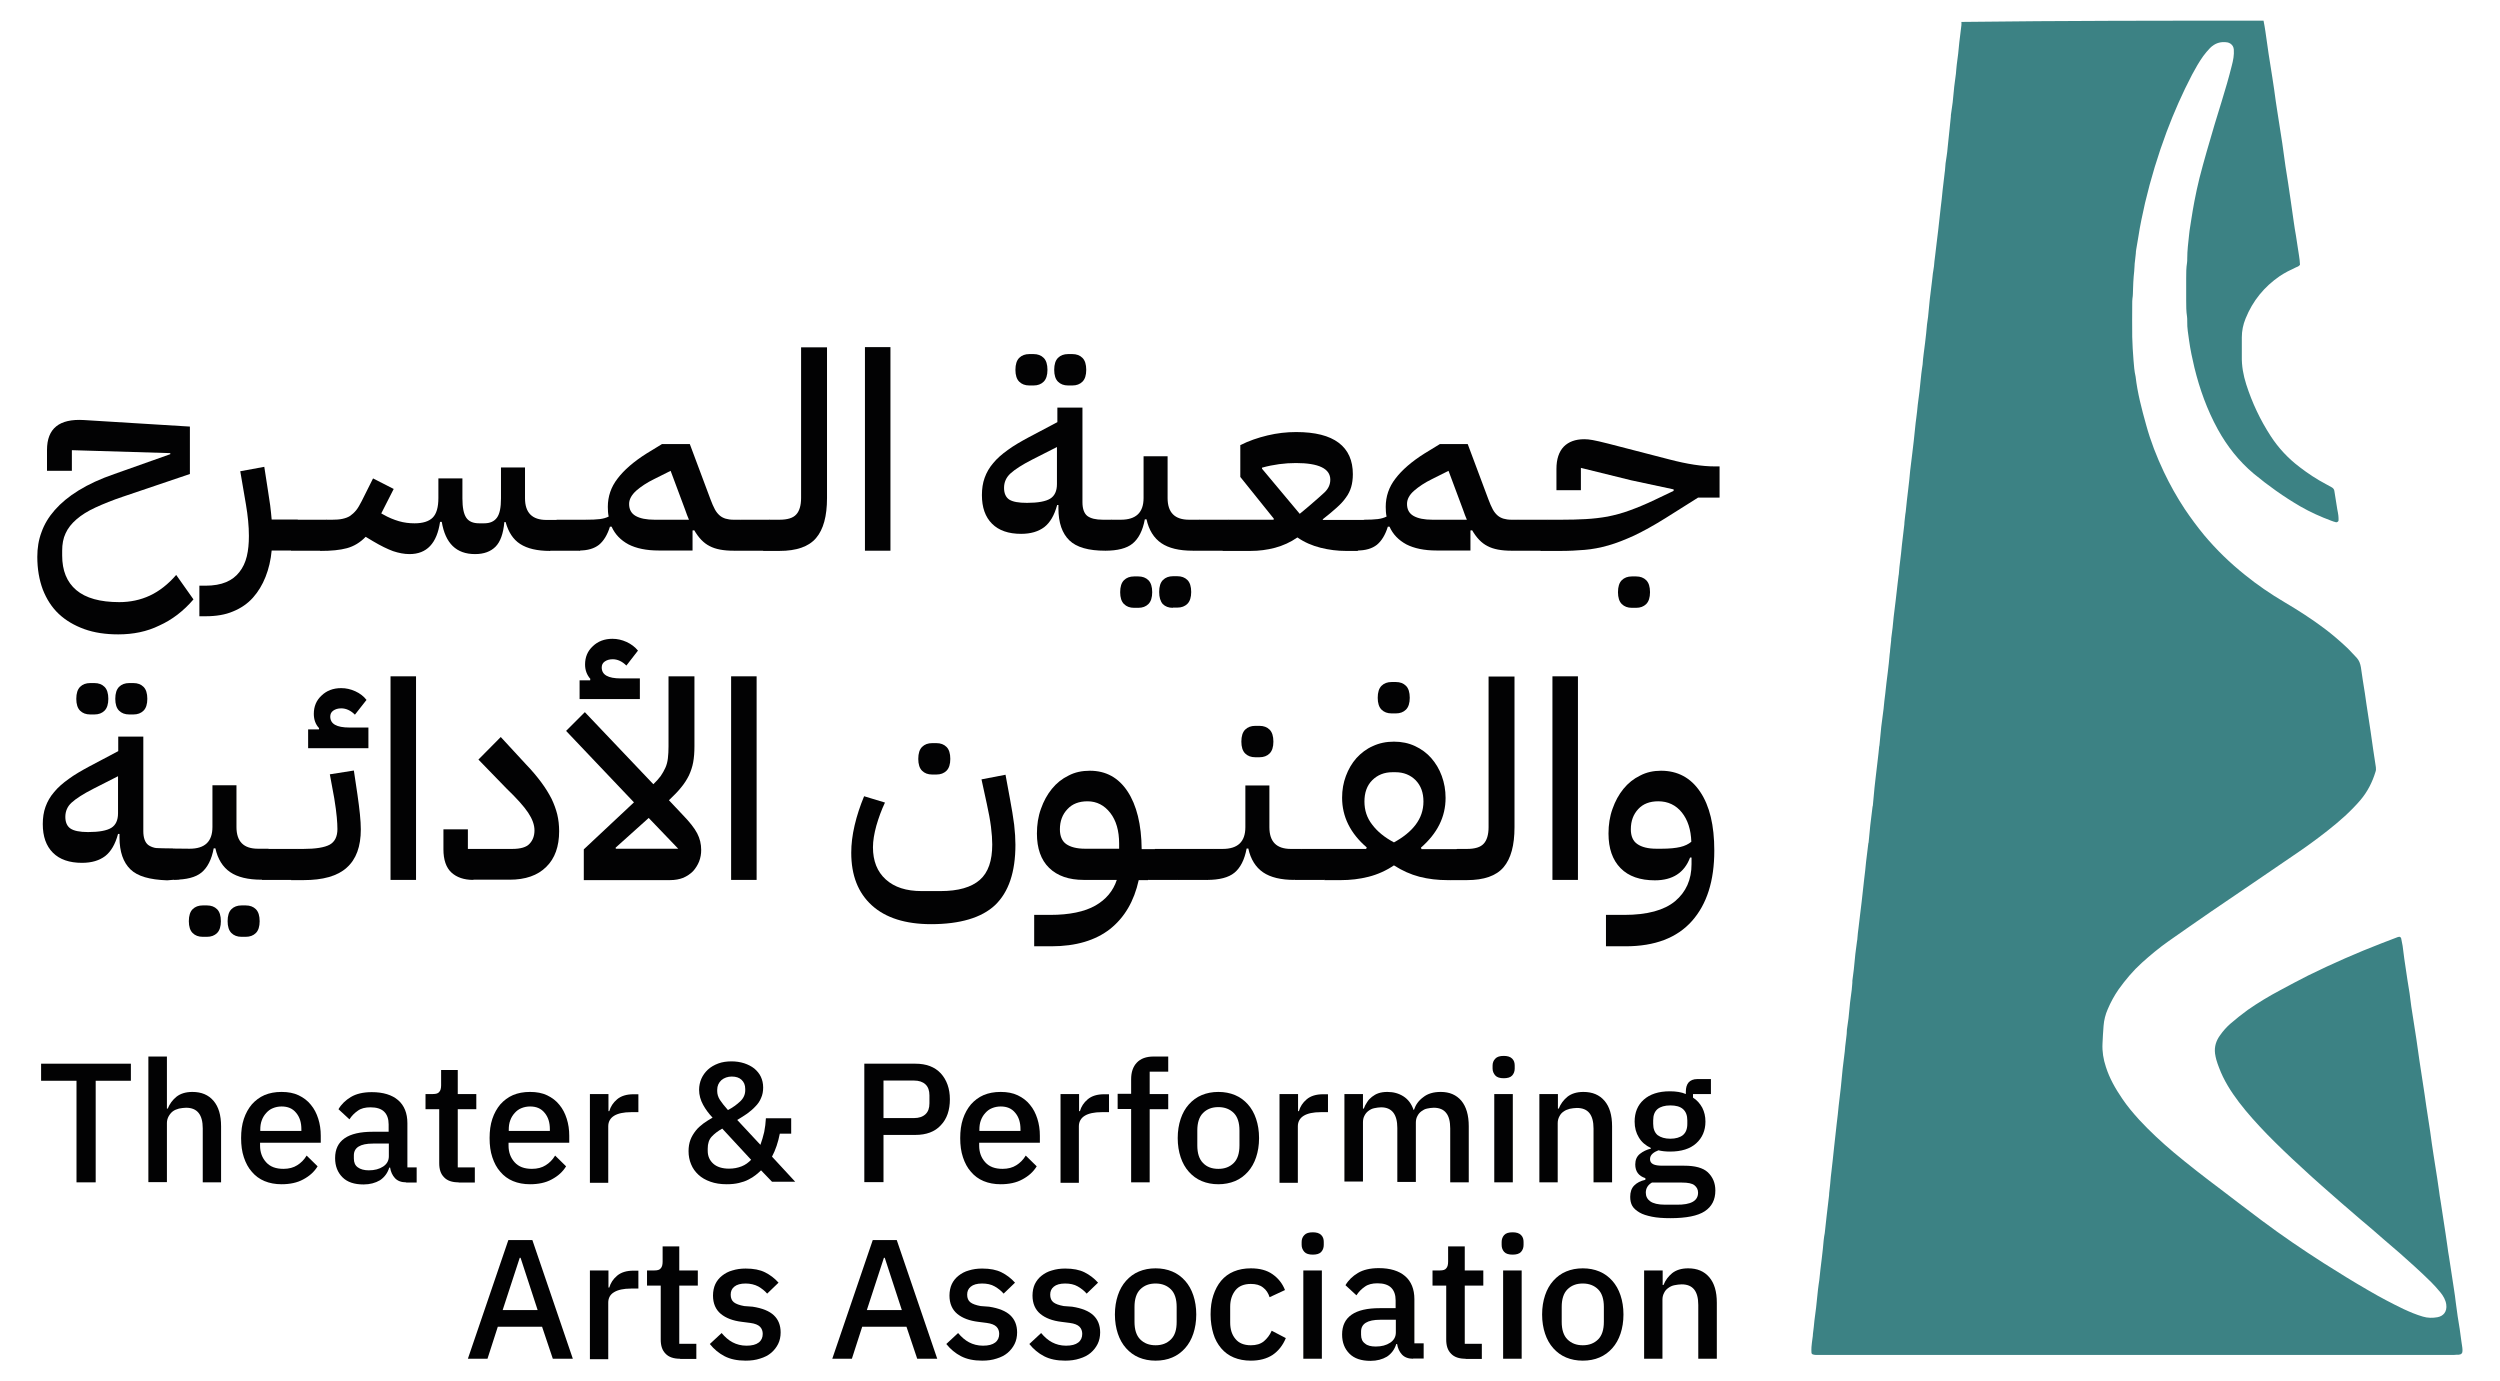 <svg xmlns="http://www.w3.org/2000/svg" xmlns:xlink="http://www.w3.org/1999/xlink" id="Layer_1" x="0px" y="0px" viewBox="0 0 118.62 65.54" style="enable-background:new 0 0 118.62 65.54;" xml:space="preserve"> <style type="text/css"> .st0{fill:#3C8284;} .st1{fill:#020203;} </style> <g> <path class="st0" d="M107.4,0.98c0.03,0.17,0.07,0.35,0.09,0.52c0.05,0.35,0.1,0.7,0.15,1.05c0.06,0.38,0.12,0.76,0.18,1.14 c0.06,0.37,0.11,0.74,0.16,1.11c0.02,0.15,0.05,0.31,0.07,0.46c0.08,0.51,0.16,1.02,0.24,1.54c0.05,0.36,0.1,0.72,0.15,1.08 c0.08,0.52,0.17,1.05,0.24,1.57c0.05,0.35,0.1,0.7,0.15,1.05c0.03,0.23,0.07,0.46,0.11,0.69c0.02,0.15,0.05,0.3,0.07,0.46 c0.04,0.31,0.11,0.61,0.12,0.91c-0.05,0.08-0.13,0.1-0.2,0.13c-0.26,0.12-0.52,0.25-0.76,0.41c-0.74,0.51-1.28,1.17-1.62,2.01 c-0.12,0.29-0.18,0.59-0.18,0.9c0,0.3,0,0.6,0,0.89c-0.01,0.46,0.07,0.9,0.21,1.34c0.28,0.87,0.66,1.68,1.16,2.45 c0.37,0.57,0.83,1.06,1.37,1.47c0.39,0.3,0.81,0.58,1.25,0.81c0.1,0.05,0.19,0.11,0.29,0.16c0.06,0.04,0.1,0.09,0.11,0.16 c0.05,0.29,0.09,0.59,0.14,0.88c0.02,0.1,0.04,0.2,0.05,0.29c0.01,0.08,0.01,0.15,0.01,0.23c0,0.05-0.07,0.1-0.12,0.09 c-0.07-0.02-0.15-0.04-0.22-0.07c-0.51-0.19-1-0.41-1.47-0.68c-0.79-0.46-1.52-0.98-2.22-1.56c-0.7-0.59-1.26-1.3-1.7-2.1 c-0.51-0.93-0.86-1.91-1.11-2.93c-0.1-0.42-0.19-0.84-0.25-1.27c-0.04-0.31-0.1-0.61-0.09-0.92c0-0.08,0-0.16-0.01-0.23 c-0.04-0.25-0.04-0.51-0.04-0.76c0-0.35,0-0.71,0-1.06c0-0.24,0-0.49,0.04-0.73c0.01-0.06,0.01-0.13,0.01-0.2 c0-0.39,0.05-0.77,0.09-1.15c0.02-0.23,0.07-0.46,0.1-0.69c0.04-0.3,0.1-0.59,0.15-0.88c0.07-0.37,0.15-0.73,0.24-1.1 c0.22-0.86,0.47-1.7,0.72-2.55c0.11-0.37,0.23-0.74,0.34-1.11c0.17-0.55,0.33-1.1,0.47-1.66c0.07-0.26,0.12-0.52,0.1-0.78 c-0.01-0.12-0.06-0.21-0.16-0.28c-0.04-0.03-0.1-0.05-0.15-0.06c-0.32-0.05-0.59,0.04-0.82,0.27c-0.12,0.12-0.22,0.25-0.32,0.38 c-0.2,0.28-0.37,0.58-0.53,0.88c-0.46,0.88-0.86,1.79-1.21,2.72c-0.41,1.1-0.75,2.22-1.02,3.36c-0.12,0.54-0.24,1.08-0.32,1.62 c-0.03,0.2-0.07,0.39-0.1,0.59c-0.01,0.07-0.02,0.13-0.02,0.2c-0.01,0.12-0.03,0.24-0.04,0.36c-0.01,0.08-0.02,0.15-0.02,0.23 c-0.01,0.17-0.02,0.33-0.04,0.49c-0.02,0.19-0.02,0.37-0.03,0.56c-0.01,0.17,0,0.33-0.03,0.5c-0.01,0.08-0.01,0.15-0.01,0.23 c0,0.53-0.01,1.06,0,1.59c0.01,0.36,0.03,0.73,0.06,1.09c0.02,0.26,0.04,0.53,0.1,0.79c0.09,0.78,0.29,1.54,0.5,2.29 c0.21,0.77,0.5,1.51,0.84,2.23c0.29,0.61,0.62,1.2,0.99,1.76c0.29,0.43,0.6,0.85,0.93,1.25c0.58,0.69,1.22,1.31,1.92,1.87 c0.59,0.48,1.22,0.91,1.88,1.3c0.66,0.39,1.3,0.8,1.91,1.26c0.37,0.28,0.72,0.58,1.06,0.9c0.16,0.15,0.3,0.32,0.46,0.48 c0.12,0.13,0.17,0.28,0.2,0.45c0.06,0.41,0.12,0.83,0.19,1.24c0.02,0.16,0.05,0.33,0.07,0.49c0.07,0.44,0.13,0.87,0.2,1.31 c0.08,0.57,0.16,1.13,0.25,1.7c0.01,0.08,0.01,0.15-0.02,0.23c-0.15,0.49-0.38,0.94-0.71,1.33c-0.47,0.55-1.01,1.02-1.57,1.46 c-0.52,0.41-1.06,0.8-1.61,1.17c-1.29,0.89-2.59,1.76-3.89,2.65c-0.68,0.47-1.36,0.94-2.04,1.42c-0.44,0.31-0.86,0.66-1.26,1.02 c-0.42,0.38-0.78,0.81-1.11,1.27c-0.2,0.29-0.37,0.6-0.51,0.93c-0.11,0.25-0.18,0.52-0.2,0.8c-0.02,0.28-0.04,0.55-0.05,0.83 c-0.02,0.38,0.04,0.75,0.16,1.11c0.17,0.54,0.45,1.03,0.77,1.5c0.24,0.36,0.52,0.69,0.81,1.01c0.51,0.55,1.06,1.06,1.64,1.55 c0.73,0.61,1.48,1.19,2.24,1.76c0.65,0.49,1.3,1,1.95,1.48c0.95,0.71,1.92,1.37,2.92,2.01c0.71,0.45,1.42,0.89,2.15,1.31 c0.53,0.31,1.08,0.6,1.64,0.87c0.3,0.14,0.61,0.27,0.92,0.36c0.23,0.07,0.46,0.07,0.69,0.03c0.28-0.05,0.47-0.26,0.42-0.61 c-0.03-0.21-0.14-0.4-0.27-0.56c-0.14-0.17-0.29-0.34-0.44-0.49c-0.25-0.25-0.51-0.49-0.77-0.73c-0.48-0.44-0.97-0.87-1.47-1.29 c-0.37-0.33-0.75-0.65-1.13-0.97c-0.62-0.53-1.24-1.07-1.85-1.61c-0.33-0.29-0.66-0.59-0.98-0.89c-0.55-0.5-1.08-1.01-1.6-1.54 c-0.47-0.49-0.92-0.98-1.33-1.52c-0.38-0.5-0.72-1.04-0.94-1.63c-0.05-0.12-0.09-0.25-0.13-0.38c-0.03-0.09-0.04-0.19-0.06-0.29 c-0.04-0.33,0.05-0.61,0.24-0.87c0.14-0.2,0.3-0.38,0.48-0.54c0.27-0.23,0.54-0.45,0.83-0.66c0.49-0.34,1-0.65,1.53-0.93 c0.45-0.24,0.89-0.48,1.35-0.71c1.14-0.56,2.3-1.07,3.49-1.53c0.23-0.09,0.45-0.17,0.68-0.26c0.04-0.02,0.08-0.03,0.13-0.04 c0.04-0.01,0.09,0.03,0.1,0.07c0.02,0.12,0.05,0.24,0.07,0.36c0.03,0.21,0.05,0.42,0.08,0.62c0.05,0.34,0.1,0.68,0.15,1.01 c0.03,0.21,0.07,0.41,0.1,0.62c0.03,0.21,0.05,0.42,0.08,0.62c0.08,0.51,0.16,1.02,0.24,1.54c0.05,0.35,0.1,0.7,0.15,1.05 c0.08,0.52,0.16,1.05,0.24,1.57c0.03,0.19,0.05,0.37,0.08,0.56c0.06,0.41,0.13,0.83,0.19,1.24c0.05,0.37,0.1,0.74,0.16,1.11 c0.05,0.36,0.12,0.72,0.17,1.08c0.03,0.21,0.06,0.42,0.09,0.62c0.02,0.15,0.04,0.31,0.07,0.46c0.08,0.52,0.16,1.05,0.24,1.57 c0.03,0.21,0.06,0.41,0.09,0.62c0.02,0.15,0.04,0.31,0.07,0.46c0.08,0.52,0.16,1.05,0.24,1.57c0.03,0.2,0.06,0.39,0.08,0.59 c0.03,0.22,0.06,0.44,0.09,0.66c0.07,0.4,0.13,0.81,0.18,1.21c0.01,0.07,0.02,0.13,0.03,0.2c0.01,0.07,0.02,0.13,0.02,0.2 c0.01,0.14-0.05,0.21-0.18,0.22c-0.08,0-0.15,0-0.23,0.01c-0.23,0-0.46,0-0.7,0c-9.72,0-19.45,0-29.17,0c-0.13,0-0.27,0-0.4,0 c-0.04,0-0.09-0.01-0.13-0.02c-0.05-0.01-0.08-0.05-0.08-0.09c-0.01-0.09,0-0.18,0-0.26c0.01-0.14,0.03-0.28,0.05-0.43 c0.01-0.07,0.02-0.13,0.02-0.2c0.01-0.11,0.03-0.22,0.04-0.33c0.01-0.1,0.02-0.2,0.03-0.3c0.03-0.21,0.05-0.42,0.08-0.62 c0.03-0.28,0.06-0.57,0.09-0.86c0.01-0.08,0.02-0.15,0.03-0.23c0.01-0.07,0.02-0.13,0.03-0.2c0.03-0.35,0.08-0.7,0.12-1.05 c0.04-0.28,0.06-0.57,0.09-0.86c0.01-0.11,0.03-0.22,0.05-0.33c0.03-0.27,0.06-0.55,0.09-0.82c0.03-0.28,0.07-0.57,0.1-0.85 c0.01-0.08,0.02-0.15,0.02-0.23c0.01-0.12,0.03-0.24,0.04-0.36c0-0.03,0.01-0.07,0.01-0.1c0.01-0.2,0.04-0.4,0.06-0.59 c0.02-0.17,0.04-0.35,0.06-0.53c0.02-0.22,0.05-0.44,0.07-0.66c0.04-0.36,0.08-0.72,0.12-1.08c0.04-0.27,0.06-0.55,0.09-0.82 c0.03-0.28,0.07-0.57,0.1-0.85c0-0.03,0.01-0.07,0.01-0.1c0.03-0.27,0.05-0.55,0.08-0.82c0.03-0.27,0.07-0.55,0.1-0.82 c0.01-0.08,0.01-0.15,0.02-0.23c0.01-0.11,0.03-0.22,0.04-0.33c0.01-0.09,0.02-0.18,0.03-0.26c0.01-0.07,0-0.13,0.01-0.2 c0.06-0.36,0.1-0.72,0.13-1.08c0.02-0.27,0.07-0.55,0.1-0.82c0.01-0.08,0.01-0.15,0.02-0.23c0.01-0.07,0.01-0.13,0.01-0.2 c0.05-0.35,0.09-0.7,0.12-1.05c0.02-0.27,0.07-0.55,0.1-0.82c0.01-0.05,0.02-0.11,0.02-0.16c0.01-0.15,0.03-0.31,0.05-0.46 c0.03-0.2,0.04-0.39,0.07-0.59c0.03-0.22,0.05-0.44,0.08-0.66c0.04-0.36,0.08-0.72,0.12-1.08c0.04-0.27,0.06-0.55,0.09-0.82 c0.03-0.27,0.07-0.55,0.1-0.82c0-0.03,0.01-0.07,0.02-0.1c0.03-0.27,0.05-0.55,0.08-0.82c0.03-0.27,0.07-0.55,0.1-0.82 c0-0.03,0.01-0.07,0.02-0.1c0.03-0.29,0.05-0.57,0.08-0.86c0.02-0.18,0.04-0.35,0.06-0.53c0.03-0.28,0.07-0.57,0.1-0.85 c0.01-0.09,0.02-0.18,0.03-0.26c0.01-0.1,0.02-0.2,0.03-0.3c0.01-0.04,0.02-0.09,0.02-0.13c0.03-0.27,0.05-0.55,0.08-0.82 c0.03-0.28,0.08-0.57,0.11-0.85c0.02-0.24,0.05-0.48,0.08-0.72c0.04-0.34,0.07-0.68,0.12-1.02c0.04-0.28,0.06-0.57,0.09-0.86 c0.01-0.07,0.02-0.13,0.02-0.2c0.01-0.12,0.03-0.24,0.04-0.36c0.01-0.05,0.01-0.11,0.01-0.16c0.05-0.35,0.09-0.7,0.12-1.05 c0.03-0.27,0.07-0.55,0.1-0.82c0.03-0.26,0.06-0.53,0.09-0.79c0.01-0.11,0.03-0.22,0.04-0.33c0.01-0.05,0.02-0.11,0.02-0.16 c0.01-0.17,0.03-0.33,0.05-0.49c0.04-0.27,0.06-0.55,0.09-0.82c0.03-0.28,0.07-0.57,0.1-0.85c0.01-0.08,0.02-0.15,0.02-0.23 c0.01-0.12,0.03-0.24,0.04-0.36c0.01-0.04,0.01-0.09,0.02-0.13c0.03-0.36,0.08-0.72,0.12-1.08c0.04-0.28,0.06-0.57,0.09-0.86 c0.03-0.27,0.07-0.55,0.1-0.82c0.02-0.2,0.05-0.39,0.07-0.59c0.03-0.28,0.06-0.57,0.09-0.86c0.01-0.08,0.02-0.15,0.03-0.23 c0.01-0.11,0.03-0.22,0.04-0.33c0.01-0.1,0.02-0.2,0.03-0.3c0.03-0.21,0.05-0.42,0.08-0.62c0.03-0.28,0.06-0.57,0.09-0.86 c0.01-0.08,0.02-0.15,0.03-0.23c0.01-0.07,0.02-0.13,0.03-0.2c0.02-0.35,0.08-0.7,0.12-1.05c0.04-0.28,0.06-0.57,0.09-0.86 c0.01-0.12,0.04-0.24,0.05-0.36c0.03-0.27,0.05-0.55,0.08-0.82c0.03-0.27,0.07-0.55,0.1-0.82c0.01-0.09,0.02-0.18,0.03-0.26 c0.01-0.1,0.02-0.2,0.04-0.3c0.01-0.07,0.02-0.13,0.03-0.2c0.01-0.15,0.03-0.31,0.05-0.46c0.03-0.2,0.04-0.39,0.07-0.59 c0.03-0.22,0.05-0.44,0.08-0.66c0.04-0.36,0.08-0.72,0.12-1.08c0.04-0.27,0.06-0.55,0.09-0.82c0.03-0.28,0.07-0.57,0.1-0.85 c0-0.02,0.01-0.04,0.01-0.07c0.01-0.23,0.04-0.46,0.08-0.69c0.02-0.14,0.04-0.28,0.05-0.43c0.03-0.29,0.06-0.57,0.09-0.86 c0.01-0.07,0.01-0.13,0.02-0.2c0.01-0.13,0.03-0.26,0.04-0.39c0-0.04,0-0.09,0.01-0.13c0.06-0.36,0.1-0.72,0.13-1.08 c0.02-0.27,0.07-0.55,0.1-0.82c0.01-0.08,0.01-0.15,0.02-0.23c0.01-0.07,0.01-0.13,0.02-0.2c0.05-0.35,0.09-0.7,0.12-1.05 c0.03-0.27,0.07-0.55,0.1-0.82c0.01-0.05,0-0.11,0-0.16C97.89,0.98,102.64,0.98,107.4,0.98z"></path> <g> <path class="st1" d="M5.61,30.1c-0.6,0-1.14-0.08-1.61-0.25c-0.47-0.17-0.88-0.41-1.21-0.72c-0.33-0.31-0.58-0.7-0.76-1.16 c-0.17-0.46-0.26-0.97-0.26-1.55c0-0.41,0.06-0.8,0.2-1.17c0.13-0.37,0.34-0.72,0.63-1.05c0.29-0.33,0.66-0.64,1.13-0.93 c0.47-0.29,1.03-0.55,1.7-0.78l2.65-0.94V21.5l-4.67-0.14v0.98H2.23v-0.99c0-1.02,0.58-1.49,1.75-1.42l5.03,0.31v2.25l-3.16,1.07 c-0.51,0.17-0.95,0.35-1.32,0.52c-0.37,0.17-0.67,0.36-0.9,0.56s-0.41,0.42-0.52,0.67C3,25.54,2.95,25.82,2.95,26.13v0.23 c0,0.71,0.22,1.26,0.67,1.64c0.45,0.38,1.13,0.57,2.04,0.57c0.51,0,1-0.1,1.45-0.31c0.45-0.21,0.87-0.54,1.25-0.98l0.82,1.16 c-0.48,0.56-1.02,0.97-1.62,1.24C6.97,29.97,6.32,30.1,5.61,30.1z"></path> <path class="st1" d="M9.45,27.79h0.3c0.39,0,0.72-0.06,0.98-0.17c0.26-0.11,0.47-0.27,0.63-0.48c0.16-0.2,0.28-0.45,0.35-0.74 c0.07-0.29,0.1-0.61,0.1-0.97c0-0.46-0.05-0.96-0.14-1.49l-0.27-1.58l1.14-0.21l0.17,1.1c0.04,0.25,0.08,0.5,0.11,0.73 c0.03,0.23,0.05,0.46,0.07,0.67h1.23v1.16l-0.33,0.31h-0.9c-0.04,0.45-0.14,0.87-0.29,1.25c-0.15,0.38-0.35,0.71-0.6,0.99 c-0.25,0.28-0.57,0.5-0.94,0.65c-0.37,0.16-0.81,0.23-1.3,0.23h-0.3V27.79z"></path> <path class="st1" d="M13.8,24.97l0.31-0.31h1.4v1.16l-0.31,0.31h-1.4V24.97z"></path> <path class="st1" d="M15.19,24.97l0.31-0.31h0.26c0.18,0,0.34-0.01,0.48-0.04c0.14-0.03,0.26-0.07,0.37-0.14 c0.1-0.07,0.2-0.16,0.29-0.27c0.09-0.11,0.17-0.26,0.26-0.43l0.54-1.08l0.98,0.5l-0.59,1.16l0.09,0.05 c0.26,0.15,0.51,0.25,0.75,0.32c0.24,0.07,0.49,0.1,0.74,0.1c0.39,0,0.68-0.09,0.86-0.27s0.27-0.49,0.27-0.93v-0.93h1.14v0.95 c0,0.43,0.06,0.73,0.18,0.91c0.12,0.18,0.32,0.27,0.62,0.27h0.23c0.28,0,0.48-0.09,0.61-0.27c0.13-0.18,0.19-0.48,0.19-0.91v-1.47 h1.14v1.46c0,0.69,0.34,1.03,1.02,1.03h0.5v1.16l-0.33,0.31c-0.61,0-1.08-0.11-1.42-0.33c-0.34-0.22-0.56-0.57-0.69-1.04h-0.06 c-0.05,0.55-0.19,0.94-0.42,1.17s-0.55,0.35-0.97,0.35c-0.89,0-1.41-0.51-1.58-1.53h-0.08c-0.15,1.02-0.63,1.53-1.45,1.53 c-0.25,0-0.51-0.05-0.78-0.14c-0.27-0.1-0.58-0.25-0.95-0.47l-0.35-0.21c-0.26,0.27-0.56,0.45-0.89,0.54 c-0.33,0.09-0.75,0.13-1.27,0.13V24.97z"></path> <path class="st1" d="M26.11,24.97l0.31-0.31h1.4v1.16l-0.31,0.31h-1.4V24.97z"></path> <path class="st1" d="M27.5,24.97l0.31-0.31c0.27,0,0.48-0.01,0.65-0.03c0.16-0.02,0.3-0.06,0.42-0.12 c-0.03-0.14-0.04-0.29-0.04-0.46c0-0.49,0.15-0.94,0.46-1.34c0.31-0.41,0.77-0.81,1.39-1.2l0.72-0.44h1.32l0.98,2.62 c0.07,0.19,0.14,0.35,0.21,0.48c0.07,0.13,0.15,0.22,0.23,0.29c0.08,0.07,0.18,0.12,0.28,0.15c0.1,0.03,0.23,0.05,0.38,0.05h0.31 v1.16l-0.31,0.31c-0.48,0-0.86-0.07-1.14-0.22c-0.28-0.14-0.52-0.39-0.73-0.75l-0.08,0.01v0.95h-1.61c-0.58,0-1.06-0.1-1.43-0.29 c-0.37-0.2-0.64-0.48-0.8-0.84h-0.08c-0.12,0.39-0.3,0.68-0.52,0.86c-0.23,0.18-0.54,0.27-0.93,0.27V24.97z M29.85,23.91 c0,0.26,0.1,0.45,0.31,0.57c0.21,0.12,0.51,0.18,0.9,0.18h1.63c-0.03-0.07-0.06-0.14-0.09-0.22c-0.03-0.08-0.06-0.16-0.09-0.25 l-0.69-1.85l-0.78,0.39c-0.35,0.17-0.63,0.36-0.85,0.55C29.97,23.48,29.85,23.69,29.85,23.91z"></path> <path class="st1" d="M34.82,24.97l0.31-0.31h1.4v1.16l-0.31,0.31h-1.4V24.97z"></path> <path class="st1" d="M36.21,24.97l0.31-0.31h0.46c0.38,0,0.65-0.08,0.8-0.25c0.15-0.16,0.23-0.43,0.23-0.78v-7.15h1.23v7.15 c0,0.86-0.17,1.49-0.52,1.9c-0.35,0.41-0.93,0.61-1.74,0.61h-0.77V24.97z"></path> <path class="st1" d="M41.04,16.47h1.21v9.66h-1.21V16.47z"></path> <path class="st1" d="M52.44,26.13c-0.79,0-1.36-0.16-1.7-0.49c-0.34-0.33-0.52-0.83-0.52-1.52v-0.16h-0.06 c-0.13,0.49-0.34,0.84-0.61,1.05c-0.28,0.21-0.64,0.32-1.1,0.32c-0.6,0-1.06-0.16-1.38-0.48c-0.32-0.32-0.48-0.77-0.48-1.36 c0-0.3,0.04-0.57,0.13-0.82c0.09-0.25,0.22-0.48,0.41-0.7c0.18-0.22,0.41-0.42,0.69-0.62c0.27-0.2,0.6-0.39,0.97-0.59l1.38-0.73 v-0.69h1.19v4.49c0,0.31,0.08,0.53,0.23,0.65c0.16,0.12,0.4,0.18,0.74,0.18h0.43v1.16L52.44,26.13z M48.73,23.86 c0.52,0,0.89-0.07,1.1-0.2c0.21-0.13,0.32-0.36,0.32-0.69v-1.76l-1.18,0.6c-0.47,0.24-0.81,0.46-1.02,0.65 c-0.21,0.19-0.31,0.42-0.31,0.69c0,0.25,0.08,0.44,0.24,0.55C48.05,23.81,48.33,23.86,48.73,23.86z M48.84,18.29 c-0.2,0-0.36-0.06-0.48-0.18c-0.12-0.12-0.18-0.31-0.18-0.56c0-0.26,0.06-0.45,0.18-0.57c0.12-0.12,0.28-0.18,0.48-0.18h0.2 c0.2,0,0.36,0.06,0.48,0.18c0.12,0.12,0.18,0.31,0.18,0.57c0,0.25-0.06,0.44-0.18,0.56c-0.12,0.12-0.28,0.18-0.48,0.18H48.84z M50.68,18.29c-0.2,0-0.36-0.06-0.48-0.18c-0.12-0.12-0.18-0.31-0.18-0.56c0-0.26,0.06-0.45,0.18-0.57 c0.12-0.12,0.28-0.18,0.48-0.18h0.2c0.2,0,0.36,0.06,0.48,0.18c0.12,0.12,0.18,0.31,0.18,0.57c0,0.25-0.06,0.44-0.18,0.56 c-0.12,0.12-0.28,0.18-0.48,0.18H50.68z"></path> <path class="st1" d="M52.44,24.97l0.31-0.31h0.43c0.72,0,1.08-0.34,1.08-1.03v-1.98h1.14v1.98c0,0.69,0.34,1.03,1.02,1.03h0.5 v1.16l-0.33,0.31c-0.64,0-1.14-0.12-1.49-0.36c-0.35-0.24-0.59-0.62-0.7-1.13h-0.08c-0.1,0.54-0.3,0.92-0.58,1.15 c-0.28,0.23-0.72,0.34-1.3,0.34V24.97z M53.81,28.84c-0.2,0-0.36-0.06-0.48-0.18c-0.12-0.12-0.18-0.31-0.18-0.56 c0-0.26,0.06-0.45,0.18-0.57c0.12-0.12,0.28-0.18,0.48-0.18h0.2c0.2,0,0.36,0.06,0.48,0.18c0.12,0.12,0.18,0.31,0.18,0.57 c0,0.25-0.06,0.44-0.18,0.56c-0.12,0.12-0.28,0.18-0.48,0.18H53.81z M55.65,28.84c-0.2,0-0.36-0.06-0.48-0.18 C55.06,28.53,55,28.34,55,28.09c0-0.26,0.06-0.45,0.18-0.57c0.12-0.12,0.28-0.18,0.48-0.18h0.2c0.2,0,0.36,0.06,0.48,0.18 c0.12,0.12,0.18,0.31,0.18,0.57c0,0.25-0.06,0.44-0.18,0.56c-0.12,0.12-0.28,0.18-0.48,0.18H55.65z"></path> <path class="st1" d="M56.6,24.97l0.31-0.31h1.4v1.16L58,26.13h-1.4V24.97z"></path> <path class="st1" d="M58,24.97l0.31-0.31h2.12l0.01-0.05l-1.59-1.98v-1.51c0.4-0.2,0.83-0.35,1.29-0.46 c0.46-0.11,0.91-0.16,1.36-0.16c0.9,0,1.57,0.17,2.02,0.51c0.45,0.34,0.67,0.84,0.67,1.49c0,0.23-0.03,0.44-0.08,0.61 c-0.05,0.17-0.13,0.34-0.25,0.5c-0.11,0.16-0.26,0.32-0.44,0.48c-0.18,0.16-0.4,0.35-0.66,0.55l0.01,0.03h1.95v1.16l-0.31,0.31 h-0.55c-0.4,0-0.8-0.05-1.2-0.15c-0.4-0.1-0.77-0.26-1.1-0.49c-0.33,0.23-0.69,0.39-1.06,0.49c-0.38,0.1-0.76,0.15-1.16,0.15H58 V24.97z M59.88,22.24l1.79,2.14l0.42-0.35c0.34-0.29,0.6-0.52,0.77-0.68c0.17-0.17,0.26-0.36,0.26-0.59 c0-0.52-0.54-0.79-1.63-0.79c-0.53,0-1.07,0.07-1.61,0.22V22.24z"></path> <path class="st1" d="M64.41,24.97l0.31-0.31c0.27,0,0.48-0.01,0.65-0.03c0.16-0.02,0.3-0.06,0.42-0.12 c-0.03-0.14-0.04-0.29-0.04-0.46c0-0.49,0.15-0.94,0.46-1.34c0.31-0.41,0.77-0.81,1.39-1.2l0.72-0.44h1.32l0.98,2.62 c0.07,0.19,0.14,0.35,0.21,0.48c0.07,0.13,0.15,0.22,0.23,0.29c0.08,0.07,0.18,0.12,0.28,0.15c0.1,0.03,0.23,0.05,0.38,0.05h0.31 v1.16l-0.31,0.31c-0.48,0-0.86-0.07-1.14-0.22c-0.28-0.14-0.52-0.39-0.73-0.75l-0.08,0.01v0.95h-1.61c-0.58,0-1.06-0.1-1.43-0.29 c-0.37-0.2-0.64-0.48-0.8-0.84h-0.08c-0.12,0.39-0.3,0.68-0.52,0.86c-0.23,0.18-0.54,0.27-0.93,0.27V24.97z M66.76,23.91 c0,0.26,0.1,0.45,0.31,0.57c0.21,0.12,0.51,0.18,0.9,0.18h1.63c-0.03-0.07-0.06-0.14-0.09-0.22c-0.03-0.08-0.06-0.16-0.09-0.25 l-0.69-1.85l-0.78,0.39c-0.35,0.17-0.63,0.36-0.85,0.55C66.87,23.48,66.76,23.69,66.76,23.91z"></path> <path class="st1" d="M71.72,24.97l0.31-0.31h1.4v1.16l-0.31,0.31h-1.4V24.97z"></path> <path class="st1" d="M73.12,24.97l0.31-0.31h0.64c0.43,0,0.82-0.01,1.17-0.03c0.36-0.02,0.7-0.06,1.04-0.12 c0.34-0.07,0.69-0.16,1.04-0.29c0.36-0.13,0.75-0.29,1.19-0.5l0.9-0.43v-0.07l-2.01-0.43l-2.39-0.59v1.06h-1.16v-1.01 c0-0.47,0.12-0.82,0.35-1.06c0.23-0.23,0.55-0.35,0.97-0.35c0.11,0,0.25,0.01,0.4,0.04c0.15,0.03,0.4,0.08,0.74,0.17l2.9,0.75 c0.84,0.22,1.55,0.33,2.15,0.33h0.23v1.48h-1.02l-1.54,0.97c-0.56,0.35-1.05,0.62-1.49,0.83c-0.44,0.2-0.84,0.36-1.23,0.47 s-0.76,0.18-1.12,0.21c-0.36,0.03-0.74,0.05-1.14,0.05h-0.95V24.97z M77.43,28.84c-0.2,0-0.36-0.06-0.48-0.18 c-0.12-0.12-0.18-0.31-0.18-0.56c0-0.26,0.06-0.45,0.18-0.57c0.12-0.12,0.28-0.18,0.48-0.18h0.2c0.2,0,0.36,0.06,0.48,0.18 c0.12,0.12,0.18,0.31,0.18,0.57c0,0.25-0.06,0.44-0.18,0.56c-0.12,0.12-0.28,0.18-0.48,0.18H77.43z"></path> <path class="st1" d="M7.93,41.77c-0.83-0.03-1.4-0.19-1.74-0.52s-0.52-0.83-0.52-1.52v-0.16H5.6c-0.13,0.49-0.34,0.84-0.61,1.05 c-0.28,0.21-0.64,0.32-1.1,0.32c-0.6,0-1.06-0.16-1.38-0.48c-0.32-0.32-0.48-0.77-0.48-1.36c0-0.3,0.04-0.57,0.13-0.82 c0.09-0.25,0.22-0.48,0.41-0.7c0.18-0.22,0.41-0.42,0.69-0.62c0.27-0.2,0.6-0.39,0.97-0.59l1.38-0.73v-0.69h1.19v4.49 c0,0.31,0.08,0.53,0.23,0.65c0.16,0.12,0.4,0.18,0.74,0.18H8.2v1.16l0.32,0.29L7.93,41.77z M4.18,39.48c0.52,0,0.89-0.07,1.1-0.2 c0.21-0.13,0.32-0.36,0.32-0.69v-1.76l-1.18,0.6c-0.47,0.24-0.81,0.46-1.02,0.65C3.2,38.26,3.1,38.49,3.1,38.76 c0,0.25,0.08,0.44,0.24,0.55C3.5,39.42,3.78,39.48,4.18,39.48z M4.28,33.9c-0.2,0-0.36-0.06-0.48-0.18 c-0.12-0.12-0.18-0.31-0.18-0.56c0-0.26,0.06-0.45,0.18-0.57c0.12-0.12,0.28-0.18,0.48-0.18h0.2c0.2,0,0.36,0.06,0.48,0.18 c0.12,0.12,0.18,0.31,0.18,0.57c0,0.25-0.06,0.44-0.18,0.56c-0.12,0.12-0.28,0.18-0.48,0.18H4.28z M6.13,33.9 c-0.2,0-0.36-0.06-0.48-0.18c-0.12-0.12-0.18-0.31-0.18-0.56c0-0.26,0.06-0.45,0.18-0.57c0.12-0.12,0.28-0.18,0.48-0.18h0.2 c0.2,0,0.36,0.06,0.48,0.18c0.12,0.12,0.18,0.31,0.18,0.57c0,0.25-0.06,0.44-0.18,0.56c-0.12,0.12-0.28,0.18-0.48,0.18H6.13z"></path> <path class="st1" d="M7.94,40.79l-0.54-0.54l0.65,0.01L9,40.27c0.72,0,1.08-0.34,1.08-1.03v-1.98h1.14v1.98 c0,0.69,0.34,1.03,1.02,1.03h0.5v1.16l-0.33,0.31c-0.64,0-1.14-0.12-1.49-0.36c-0.35-0.24-0.59-0.62-0.7-1.13h-0.08 c-0.1,0.54-0.3,0.92-0.58,1.15c-0.28,0.23-0.72,0.34-1.3,0.34L7.94,40.79z M9.62,44.45c-0.2,0-0.36-0.06-0.48-0.18 c-0.12-0.12-0.18-0.31-0.18-0.56c0-0.26,0.06-0.45,0.18-0.57c0.12-0.12,0.28-0.18,0.48-0.18h0.2c0.2,0,0.36,0.06,0.48,0.18 c0.12,0.12,0.18,0.31,0.18,0.57c0,0.25-0.06,0.44-0.18,0.56c-0.12,0.12-0.28,0.18-0.48,0.18H9.62z M11.46,44.45 c-0.2,0-0.36-0.06-0.48-0.18c-0.12-0.12-0.18-0.31-0.18-0.56c0-0.26,0.06-0.45,0.18-0.57c0.12-0.12,0.28-0.18,0.48-0.18h0.2 c0.2,0,0.36,0.06,0.48,0.18c0.12,0.12,0.18,0.31,0.18,0.57c0,0.25-0.06,0.44-0.18,0.56c-0.12,0.12-0.28,0.18-0.48,0.18H11.46z"></path> <path class="st1" d="M12.42,40.59l0.31-0.31h1.4v1.16l-0.31,0.31h-1.4V40.59z"></path> <path class="st1" d="M13.81,40.59l0.31-0.31h0.27c0.59,0,1.01-0.07,1.25-0.2s0.37-0.38,0.37-0.74c0-0.15-0.01-0.34-0.03-0.56 c-0.02-0.23-0.06-0.53-0.12-0.9l-0.21-1.14l1.14-0.18l0.17,1.14c0.1,0.7,0.16,1.24,0.16,1.65c0,0.82-0.22,1.42-0.67,1.82 c-0.44,0.4-1.13,0.59-2.05,0.59h-0.59V40.59z M14.62,34.61h0.51l0.01-0.06c-0.17-0.18-0.25-0.41-0.25-0.68 c0-0.35,0.12-0.64,0.37-0.87c0.24-0.23,0.55-0.35,0.93-0.35c0.23,0,0.45,0.05,0.67,0.15c0.22,0.1,0.4,0.24,0.53,0.41l-0.55,0.7 c-0.2-0.2-0.42-0.3-0.65-0.3c-0.16,0-0.28,0.04-0.38,0.11c-0.1,0.07-0.14,0.17-0.14,0.28c0,0.35,0.3,0.52,0.91,0.52h0.9v0.98 h-2.86V34.61z"></path> <path class="st1" d="M18.53,32.09h1.21v9.66h-1.21V32.09z"></path> <path class="st1" d="M22.46,41.75c-0.44,0-0.79-0.12-1.04-0.35c-0.25-0.23-0.38-0.6-0.38-1.1v-0.95h1.16v0.93h2.09 c0.41,0,0.69-0.08,0.84-0.25c0.15-0.16,0.23-0.37,0.23-0.63c0-0.26-0.1-0.54-0.3-0.84c-0.2-0.3-0.54-0.68-1.03-1.15l-1.33-1.37 l1.06-1.07l1.2,1.3c0.29,0.3,0.53,0.59,0.73,0.86c0.2,0.27,0.35,0.52,0.48,0.77c0.12,0.25,0.21,0.5,0.27,0.74 c0.06,0.25,0.09,0.52,0.09,0.8c0,0.72-0.2,1.29-0.61,1.69c-0.41,0.41-0.99,0.61-1.74,0.61H22.46z"></path> <path class="st1" d="M27.7,40.3l2.38-2.23l-3.22-3.39l0.89-0.89l3.25,3.42c0.14-0.13,0.25-0.26,0.35-0.39 c0.09-0.13,0.16-0.26,0.22-0.39c0.06-0.13,0.1-0.28,0.12-0.45c0.02-0.16,0.03-0.36,0.03-0.57v-3.32h1.23v3.32 c0,0.29-0.02,0.54-0.06,0.76c-0.04,0.22-0.11,0.42-0.2,0.62c-0.1,0.2-0.22,0.39-0.37,0.57c-0.15,0.19-0.35,0.39-0.58,0.61 l0.65,0.69c0.33,0.34,0.56,0.63,0.69,0.88c0.13,0.25,0.19,0.51,0.19,0.79c0,0.19-0.03,0.37-0.1,0.55 c-0.07,0.17-0.17,0.33-0.29,0.46c-0.13,0.13-0.28,0.23-0.46,0.31c-0.18,0.07-0.39,0.11-0.63,0.11H27.7V40.3z M27.49,32.28H28 l0.01-0.07c-0.16-0.18-0.25-0.41-0.25-0.68c0-0.35,0.12-0.64,0.37-0.87c0.24-0.23,0.55-0.35,0.93-0.35c0.23,0,0.45,0.05,0.67,0.15 c0.22,0.1,0.4,0.24,0.54,0.41l-0.55,0.71c-0.2-0.2-0.42-0.3-0.65-0.3c-0.16,0-0.28,0.04-0.38,0.11c-0.1,0.07-0.14,0.17-0.14,0.28 c0,0.35,0.3,0.52,0.91,0.52h0.9v0.98h-2.86V32.28z M30.78,38.81l-1.57,1.41l0.01,0.05h2.96L30.78,38.81z"></path> <path class="st1" d="M34.69,32.09h1.21v9.66h-1.21V32.09z"></path> <path class="st1" d="M44.18,43.85c-1.22,0-2.16-0.3-2.81-0.89c-0.66-0.6-0.98-1.43-0.98-2.5c0-0.4,0.05-0.83,0.16-1.3 c0.11-0.47,0.26-0.92,0.45-1.38l0.99,0.3c-0.17,0.36-0.3,0.72-0.41,1.1c-0.1,0.37-0.16,0.71-0.16,1.02c0,0.65,0.2,1.16,0.61,1.53 c0.41,0.37,0.97,0.55,1.7,0.55h0.9c0.84,0,1.46-0.18,1.86-0.53c0.4-0.35,0.59-0.91,0.59-1.68c0-0.24-0.02-0.52-0.06-0.84 c-0.04-0.32-0.11-0.69-0.2-1.1l-0.25-1.15l1.14-0.22l0.21,1.14c0.09,0.46,0.15,0.87,0.2,1.23c0.04,0.36,0.06,0.67,0.06,0.95 c0,1.3-0.32,2.25-0.97,2.87C46.58,43.54,45.56,43.85,44.18,43.85z M44.23,36.75c-0.2,0-0.36-0.06-0.48-0.18 c-0.12-0.12-0.18-0.31-0.18-0.56c0-0.26,0.06-0.45,0.18-0.57c0.12-0.12,0.28-0.18,0.48-0.18h0.2c0.2,0,0.36,0.06,0.48,0.18 c0.12,0.12,0.18,0.31,0.18,0.57c0,0.25-0.06,0.44-0.18,0.56c-0.12,0.12-0.28,0.18-0.48,0.18H44.23z"></path> <path class="st1" d="M49.07,43.41h0.76c0.91,0,1.63-0.15,2.14-0.44s0.85-0.7,1.02-1.22h-1.57c-0.7,0-1.25-0.19-1.64-0.57 c-0.39-0.38-0.58-0.93-0.58-1.63c0-0.42,0.06-0.81,0.19-1.17c0.13-0.37,0.3-0.68,0.52-0.95c0.22-0.27,0.48-0.48,0.79-0.63 c0.3-0.16,0.64-0.23,1.01-0.23c0.77,0,1.36,0.33,1.79,0.98c0.43,0.65,0.66,1.57,0.67,2.74h0.61v1.16l-0.31,0.31h-0.44 c-0.22,1-0.67,1.77-1.36,2.32c-0.69,0.54-1.62,0.82-2.79,0.82h-0.81V43.41z M50.29,39.35c0,0.32,0.1,0.56,0.3,0.7 c0.2,0.14,0.5,0.22,0.89,0.22h1.62v-0.25c0-0.6-0.14-1.09-0.42-1.45s-0.64-0.55-1.08-0.55c-0.4,0-0.72,0.12-0.95,0.37 C50.41,38.64,50.29,38.96,50.29,39.35z"></path> <path class="st1" d="M54.48,40.59l0.31-0.31h1.4v1.16l-0.31,0.31h-1.4V40.59z"></path> <path class="st1" d="M55.88,40.59l0.31-0.31h1.4v1.16l-0.31,0.31h-1.4V40.59z"></path> <path class="st1" d="M57.27,40.59l0.31-0.31h0.43c0.72,0,1.08-0.34,1.08-1.03v-1.98h1.14v1.98c0,0.69,0.34,1.03,1.02,1.03h0.5 v1.16l-0.33,0.31c-0.64,0-1.14-0.12-1.49-0.36c-0.35-0.24-0.59-0.62-0.7-1.13h-0.08c-0.1,0.54-0.3,0.92-0.58,1.15 c-0.28,0.23-0.72,0.34-1.3,0.34V40.59z M59.56,35.93c-0.2,0-0.36-0.06-0.48-0.18c-0.12-0.12-0.18-0.31-0.18-0.56 c0-0.26,0.06-0.45,0.18-0.57c0.12-0.12,0.28-0.18,0.48-0.18h0.2c0.2,0,0.36,0.06,0.48,0.18c0.12,0.12,0.18,0.31,0.18,0.57 c0,0.25-0.06,0.44-0.18,0.56c-0.12,0.12-0.28,0.18-0.48,0.18H59.56z"></path> <path class="st1" d="M61.44,40.59l0.31-0.31h1.4v1.16l-0.31,0.31h-1.4V40.59z"></path> <path class="st1" d="M62.83,40.59l0.31-0.31h1.68l0.03-0.07c-0.78-0.67-1.17-1.46-1.17-2.36c0-0.37,0.06-0.71,0.18-1.03 c0.12-0.32,0.28-0.6,0.5-0.85c0.22-0.24,0.48-0.44,0.78-0.57c0.3-0.14,0.63-0.21,1-0.21s0.7,0.07,1,0.21 c0.3,0.14,0.56,0.33,0.77,0.57c0.21,0.24,0.38,0.52,0.5,0.85c0.12,0.33,0.18,0.67,0.18,1.04c0,0.9-0.39,1.68-1.17,2.36l0.03,0.07 h1.7v1.16l-0.31,0.31h-0.16c-0.46,0-0.9-0.05-1.33-0.16c-0.42-0.11-0.82-0.29-1.21-0.54c-0.37,0.25-0.77,0.43-1.2,0.54 c-0.43,0.11-0.87,0.16-1.32,0.16h-0.78V40.59z M66.14,39.97c0.44-0.24,0.79-0.52,1.03-0.84s0.37-0.68,0.37-1.1 c0-0.42-0.12-0.75-0.37-1.01c-0.25-0.25-0.57-0.38-0.96-0.38h-0.14c-0.39,0-0.71,0.13-0.96,0.38c-0.25,0.25-0.37,0.59-0.37,1.01 c0,0.42,0.12,0.78,0.37,1.1C65.35,39.45,65.69,39.73,66.14,39.97z M66.03,33.85c-0.2,0-0.36-0.06-0.48-0.18 c-0.12-0.12-0.18-0.31-0.18-0.56c0-0.26,0.06-0.45,0.18-0.57c0.12-0.12,0.28-0.18,0.48-0.18h0.2c0.2,0,0.36,0.06,0.48,0.18 c0.12,0.12,0.18,0.31,0.18,0.57c0,0.25-0.06,0.44-0.18,0.56c-0.12,0.12-0.28,0.18-0.48,0.18H66.03z"></path> <path class="st1" d="M68.83,40.59l0.31-0.31h0.46c0.38,0,0.65-0.08,0.8-0.25c0.15-0.16,0.23-0.43,0.23-0.78v-7.15h1.23v7.15 c0,0.86-0.17,1.49-0.52,1.9c-0.35,0.41-0.93,0.61-1.74,0.61h-0.77V40.59z"></path> <path class="st1" d="M73.66,32.09h1.21v9.66h-1.21V32.09z"></path> <path class="st1" d="M76.19,43.41h0.88c1.09,0,1.89-0.22,2.41-0.65c0.52-0.44,0.78-1.02,0.78-1.76v-0.31h-0.07 c-0.27,0.72-0.83,1.08-1.67,1.08c-0.7,0-1.25-0.19-1.63-0.58c-0.38-0.39-0.57-0.93-0.57-1.64c0-0.42,0.06-0.81,0.19-1.17 c0.13-0.37,0.3-0.68,0.52-0.95c0.22-0.27,0.48-0.48,0.79-0.63c0.3-0.16,0.64-0.23,0.99-0.23c0.79,0,1.41,0.33,1.86,1 c0.45,0.67,0.67,1.59,0.67,2.79c0,1.43-0.35,2.54-1.06,3.34c-0.71,0.8-1.76,1.2-3.15,1.2h-0.93V43.41z M78.84,40.27 c0.37,0,0.66-0.03,0.88-0.08c0.22-0.05,0.4-0.14,0.53-0.25c-0.02-0.58-0.17-1.04-0.45-1.39s-0.66-0.53-1.12-0.53 c-0.4,0-0.72,0.12-0.95,0.37c-0.23,0.25-0.35,0.56-0.35,0.96c0,0.32,0.1,0.56,0.31,0.7c0.2,0.14,0.5,0.22,0.89,0.22H78.84z"></path> </g> <g> <g> <g> <path class="st1" d="M4.54,51.28v4.82H3.63v-4.82H1.95v-0.81h4.26v0.81H4.54z"></path> <path class="st1" d="M7.04,50.13h0.88v2.47h0.04c0.09-0.23,0.23-0.41,0.41-0.56c0.19-0.15,0.44-0.23,0.76-0.23 c0.43,0,0.76,0.14,1,0.42c0.24,0.28,0.36,0.68,0.36,1.21v2.66H9.62v-2.56c0-0.65-0.26-0.98-0.79-0.98 c-0.11,0-0.23,0.02-0.34,0.04c-0.11,0.03-0.21,0.07-0.29,0.13S8.05,52.88,8,52.97c-0.05,0.09-0.08,0.2-0.08,0.31v2.81H7.04 V50.13z"></path> <path class="st1" d="M13.36,56.19c-0.3,0-0.57-0.05-0.81-0.15c-0.24-0.1-0.44-0.25-0.6-0.44c-0.17-0.19-0.29-0.42-0.38-0.69 s-0.13-0.57-0.13-0.91s0.04-0.64,0.13-0.91c0.09-0.27,0.22-0.5,0.38-0.69c0.17-0.19,0.37-0.34,0.6-0.44 c0.24-0.1,0.5-0.15,0.81-0.15c0.31,0,0.58,0.05,0.81,0.16c0.23,0.11,0.43,0.26,0.58,0.45c0.16,0.19,0.27,0.41,0.35,0.66 c0.08,0.25,0.12,0.52,0.12,0.81v0.33h-2.88v0.14c0,0.32,0.1,0.58,0.29,0.79c0.19,0.21,0.46,0.31,0.82,0.31 c0.26,0,0.48-0.06,0.65-0.17c0.18-0.11,0.33-0.26,0.45-0.46l0.52,0.51c-0.16,0.26-0.38,0.46-0.68,0.62 C14.1,56.12,13.75,56.19,13.36,56.19z M13.36,52.5c-0.15,0-0.29,0.03-0.41,0.08c-0.13,0.05-0.23,0.13-0.32,0.23 c-0.09,0.1-0.16,0.21-0.21,0.35c-0.05,0.13-0.07,0.28-0.07,0.44v0.06h1.95v-0.08c0-0.32-0.08-0.58-0.25-0.78 C13.88,52.59,13.65,52.5,13.36,52.5z"></path> <path class="st1" d="M19.27,56.1c-0.23,0-0.41-0.07-0.53-0.2c-0.12-0.13-0.2-0.3-0.23-0.5h-0.04c-0.08,0.26-0.23,0.46-0.44,0.6 c-0.22,0.13-0.48,0.2-0.78,0.2c-0.44,0-0.77-0.11-1-0.34c-0.23-0.23-0.35-0.53-0.35-0.91c0-0.42,0.15-0.73,0.45-0.94 c0.3-0.21,0.75-0.31,1.33-0.31h0.76v-0.35c0-0.26-0.07-0.46-0.21-0.6c-0.14-0.14-0.36-0.21-0.65-0.21 c-0.25,0-0.45,0.05-0.6,0.16c-0.16,0.11-0.29,0.24-0.4,0.41l-0.52-0.48c0.14-0.24,0.34-0.43,0.59-0.58 c0.25-0.15,0.58-0.23,0.99-0.23c0.54,0,0.96,0.13,1.25,0.38c0.29,0.25,0.44,0.62,0.44,1.09v2.1h0.44v0.72H19.27z M17.5,55.53 c0.27,0,0.5-0.06,0.68-0.18c0.18-0.12,0.27-0.28,0.27-0.49v-0.6H17.7c-0.61,0-0.91,0.19-0.91,0.56v0.15 c0,0.19,0.06,0.33,0.19,0.42C17.1,55.48,17.28,55.53,17.5,55.53z"></path> <path class="st1" d="M21.76,56.1c-0.31,0-0.54-0.08-0.69-0.24c-0.16-0.16-0.23-0.38-0.23-0.67v-2.56h-0.65v-0.72h0.35 c0.15,0,0.25-0.03,0.3-0.1c0.06-0.06,0.09-0.17,0.09-0.31v-0.73h0.79v1.14h0.88v0.72h-0.88v2.76h0.81v0.72H21.76z"></path> <path class="st1" d="M25.15,56.19c-0.3,0-0.57-0.05-0.81-0.15c-0.24-0.1-0.44-0.25-0.6-0.44c-0.17-0.19-0.29-0.42-0.38-0.69 c-0.09-0.27-0.13-0.57-0.13-0.91s0.04-0.64,0.13-0.91c0.09-0.27,0.22-0.5,0.38-0.69c0.17-0.19,0.37-0.34,0.6-0.44 c0.24-0.1,0.5-0.15,0.81-0.15c0.31,0,0.58,0.05,0.81,0.16c0.23,0.11,0.43,0.26,0.58,0.45c0.16,0.19,0.27,0.41,0.35,0.66 c0.08,0.25,0.12,0.52,0.12,0.81v0.33h-2.88v0.14c0,0.32,0.1,0.58,0.29,0.79c0.19,0.21,0.46,0.31,0.82,0.31 c0.26,0,0.48-0.06,0.65-0.17c0.18-0.11,0.33-0.26,0.45-0.46l0.52,0.51c-0.16,0.26-0.38,0.46-0.68,0.62 C25.89,56.12,25.54,56.19,25.15,56.19z M25.15,52.5c-0.15,0-0.29,0.03-0.41,0.08c-0.13,0.05-0.23,0.13-0.32,0.23 c-0.09,0.1-0.16,0.21-0.21,0.35c-0.05,0.13-0.07,0.28-0.07,0.44v0.06h1.95v-0.08c0-0.32-0.08-0.58-0.25-0.78 C25.67,52.59,25.44,52.5,25.15,52.5z"></path> <path class="st1" d="M27.99,56.1v-4.19h0.88v0.81h0.04c0.06-0.21,0.18-0.4,0.37-0.56c0.19-0.16,0.45-0.24,0.78-0.24h0.23v0.85 h-0.35c-0.35,0-0.62,0.06-0.8,0.17s-0.28,0.28-0.28,0.5v2.68H27.99z"></path> </g> <path class="st1" d="M36.11,55.53c-0.07,0.07-0.15,0.14-0.25,0.22c-0.1,0.08-0.21,0.15-0.35,0.22c-0.13,0.07-0.28,0.12-0.45,0.16 c-0.17,0.04-0.36,0.06-0.58,0.06c-0.29,0-0.55-0.04-0.77-0.12c-0.23-0.08-0.42-0.19-0.57-0.33c-0.15-0.14-0.27-0.3-0.35-0.5 c-0.08-0.19-0.12-0.4-0.12-0.62c0-0.2,0.03-0.38,0.09-0.54c0.06-0.16,0.15-0.3,0.25-0.43c0.1-0.13,0.23-0.24,0.36-0.34 c0.14-0.1,0.28-0.19,0.44-0.28c-0.18-0.19-0.33-0.39-0.45-0.61c-0.12-0.22-0.19-0.46-0.19-0.71c0-0.19,0.04-0.37,0.11-0.53 s0.18-0.31,0.31-0.43c0.13-0.12,0.3-0.22,0.49-0.29c0.19-0.07,0.4-0.1,0.63-0.1c0.21,0,0.41,0.03,0.6,0.09 c0.18,0.06,0.34,0.14,0.48,0.25c0.13,0.11,0.24,0.24,0.31,0.39c0.07,0.15,0.11,0.32,0.11,0.51c0,0.18-0.03,0.35-0.1,0.5 c-0.06,0.15-0.15,0.28-0.27,0.4c-0.11,0.12-0.24,0.23-0.39,0.34c-0.15,0.1-0.3,0.2-0.47,0.3l1.1,1.18 c0.07-0.19,0.13-0.4,0.18-0.61c0.04-0.21,0.07-0.43,0.08-0.65h1.2v0.73H37c-0.08,0.41-0.2,0.77-0.37,1.09l1.1,1.19h-1.1 L36.11,55.53z M34.59,55.45c0.23,0,0.42-0.04,0.6-0.11s0.32-0.18,0.45-0.31l-1.37-1.48c-0.2,0.11-0.37,0.24-0.5,0.38 c-0.13,0.14-0.19,0.33-0.19,0.57v0.1c0,0.26,0.09,0.46,0.27,0.62C34.02,55.37,34.27,55.45,34.59,55.45z M34.72,51.08 c-0.19,0-0.36,0.06-0.49,0.17c-0.13,0.12-0.2,0.27-0.2,0.46v0.06c0,0.14,0.04,0.28,0.13,0.42c0.09,0.14,0.22,0.3,0.38,0.48 c0.23-0.12,0.42-0.26,0.58-0.41c0.16-0.15,0.24-0.33,0.24-0.53v-0.06c0-0.19-0.06-0.33-0.18-0.44 C35.07,51.13,34.92,51.08,34.72,51.08z"></path> <path class="st1" d="M41.01,56.1v-5.63h2.42c0.52,0,0.92,0.15,1.21,0.46c0.28,0.31,0.43,0.72,0.43,1.23s-0.14,0.93-0.43,1.23 c-0.28,0.31-0.69,0.46-1.21,0.46h-1.51v2.24H41.01z M41.92,53.05h1.45c0.23,0,0.41-0.06,0.54-0.18c0.13-0.12,0.19-0.29,0.19-0.52 v-0.38c0-0.22-0.06-0.4-0.19-0.52c-0.13-0.12-0.31-0.18-0.54-0.18h-1.45V53.05z"></path> <path class="st1" d="M47.48,56.19c-0.3,0-0.57-0.05-0.81-0.15c-0.24-0.1-0.44-0.25-0.6-0.44c-0.17-0.19-0.29-0.42-0.38-0.69 s-0.13-0.57-0.13-0.91s0.04-0.64,0.13-0.91c0.09-0.27,0.22-0.5,0.38-0.69c0.17-0.19,0.37-0.34,0.6-0.44 c0.24-0.1,0.5-0.15,0.81-0.15c0.31,0,0.58,0.05,0.81,0.16c0.23,0.11,0.43,0.26,0.58,0.45c0.16,0.19,0.27,0.41,0.35,0.66 c0.08,0.25,0.12,0.52,0.12,0.81v0.33h-2.88v0.14c0,0.32,0.1,0.58,0.29,0.79c0.19,0.21,0.46,0.31,0.82,0.31 c0.26,0,0.48-0.06,0.65-0.17c0.18-0.11,0.33-0.26,0.45-0.46l0.52,0.51c-0.16,0.26-0.38,0.46-0.68,0.62 C48.22,56.12,47.87,56.19,47.48,56.19z M47.48,52.5c-0.15,0-0.29,0.03-0.41,0.08c-0.13,0.05-0.23,0.13-0.32,0.23 c-0.09,0.1-0.16,0.21-0.21,0.35c-0.05,0.13-0.07,0.28-0.07,0.44v0.06h1.95v-0.08c0-0.32-0.08-0.58-0.25-0.78 C48,52.59,47.77,52.5,47.48,52.5z"></path> <path class="st1" d="M50.32,56.1v-4.19h0.88v0.81h0.04c0.06-0.21,0.18-0.4,0.37-0.56c0.19-0.16,0.45-0.24,0.78-0.24h0.23v0.85 h-0.35c-0.35,0-0.62,0.06-0.8,0.17s-0.28,0.28-0.28,0.5v2.68H50.32z"></path> <path class="st1" d="M53.67,52.62h-0.64v-0.72h0.64v-0.69c0-0.34,0.09-0.6,0.27-0.79c0.18-0.19,0.44-0.29,0.8-0.29h0.69v0.72 h-0.88v1.06h0.88v0.72h-0.88v3.47h-0.88V52.62z"></path> <path class="st1" d="M57.81,56.19c-0.29,0-0.55-0.05-0.79-0.15c-0.24-0.1-0.44-0.25-0.61-0.44c-0.17-0.19-0.3-0.42-0.39-0.69 c-0.09-0.27-0.14-0.57-0.14-0.91s0.05-0.64,0.14-0.91c0.09-0.27,0.22-0.5,0.39-0.69c0.17-0.19,0.37-0.34,0.61-0.44 c0.24-0.1,0.5-0.15,0.79-0.15c0.29,0,0.55,0.05,0.79,0.15c0.24,0.1,0.44,0.25,0.61,0.44c0.17,0.19,0.3,0.42,0.39,0.69 c0.09,0.27,0.14,0.57,0.14,0.91s-0.05,0.64-0.14,0.91c-0.09,0.27-0.22,0.5-0.39,0.69c-0.17,0.19-0.37,0.34-0.61,0.44 C58.36,56.14,58.09,56.19,57.81,56.19z M57.81,55.46c0.3,0,0.54-0.09,0.73-0.28c0.18-0.18,0.27-0.46,0.27-0.83v-0.71 c0-0.37-0.09-0.65-0.27-0.83c-0.18-0.18-0.42-0.28-0.73-0.28c-0.3,0-0.54,0.09-0.73,0.28c-0.18,0.18-0.27,0.46-0.27,0.83v0.71 c0,0.37,0.09,0.65,0.27,0.83C57.26,55.37,57.5,55.46,57.81,55.46z"></path> <path class="st1" d="M60.71,56.1v-4.19h0.88v0.81h0.04c0.06-0.21,0.18-0.4,0.37-0.56c0.19-0.16,0.45-0.24,0.78-0.24h0.23v0.85 h-0.35c-0.35,0-0.62,0.06-0.8,0.17s-0.28,0.28-0.28,0.5v2.68H60.71z"></path> <path class="st1" d="M63.79,56.1v-4.19h0.88v0.69h0.04c0.04-0.11,0.09-0.21,0.16-0.31c0.06-0.1,0.14-0.18,0.23-0.25 c0.09-0.07,0.19-0.13,0.31-0.17c0.12-0.04,0.26-0.06,0.42-0.06c0.29,0,0.54,0.07,0.76,0.21c0.22,0.14,0.38,0.35,0.48,0.64h0.02 c0.08-0.24,0.22-0.44,0.44-0.6c0.21-0.17,0.49-0.25,0.83-0.25c0.42,0,0.74,0.14,0.98,0.42c0.23,0.28,0.35,0.68,0.35,1.21v2.66 h-0.88v-2.56c0-0.32-0.06-0.57-0.19-0.73c-0.12-0.16-0.32-0.25-0.59-0.25c-0.11,0-0.22,0.02-0.32,0.04s-0.19,0.07-0.27,0.13 s-0.14,0.13-0.19,0.23c-0.05,0.09-0.07,0.2-0.07,0.31v2.81H66.3v-2.56c0-0.65-0.26-0.98-0.77-0.98c-0.11,0-0.21,0.02-0.32,0.04 s-0.2,0.07-0.28,0.13s-0.14,0.13-0.19,0.23c-0.05,0.09-0.07,0.2-0.07,0.31v2.81H63.79z"></path> <path class="st1" d="M71.35,51.16c-0.18,0-0.32-0.04-0.4-0.13c-0.08-0.09-0.13-0.2-0.13-0.33v-0.14c0-0.13,0.04-0.24,0.13-0.33 c0.08-0.09,0.22-0.13,0.4-0.13c0.18,0,0.31,0.04,0.4,0.13s0.12,0.2,0.12,0.33v0.14c0,0.13-0.04,0.24-0.12,0.33 S71.53,51.16,71.35,51.16z M70.9,51.91h0.88v4.19H70.9V51.91z"></path> <path class="st1" d="M73.04,56.1v-4.19h0.88v0.69h0.04c0.09-0.23,0.23-0.41,0.41-0.56c0.19-0.15,0.44-0.23,0.76-0.23 c0.43,0,0.76,0.14,1,0.42c0.24,0.28,0.36,0.68,0.36,1.21v2.66h-0.88v-2.55c0-0.66-0.26-0.98-0.79-0.98 c-0.11,0-0.23,0.02-0.34,0.04c-0.11,0.03-0.21,0.07-0.29,0.13c-0.09,0.06-0.15,0.13-0.2,0.23c-0.05,0.09-0.08,0.2-0.08,0.32v2.81 H73.04z"></path> <path class="st1" d="M81.39,56.49c0,0.44-0.17,0.76-0.5,0.98c-0.33,0.22-0.88,0.33-1.63,0.33c-0.34,0-0.64-0.02-0.88-0.07 c-0.24-0.05-0.44-0.11-0.59-0.2c-0.15-0.09-0.27-0.19-0.34-0.31c-0.07-0.12-0.1-0.27-0.1-0.43c0-0.23,0.06-0.41,0.19-0.54 c0.13-0.13,0.3-0.22,0.53-0.27V55.9c-0.32-0.1-0.48-0.32-0.48-0.65c0-0.21,0.07-0.38,0.22-0.5c0.15-0.12,0.32-0.2,0.52-0.25 v-0.03c-0.25-0.12-0.44-0.28-0.57-0.5c-0.13-0.21-0.2-0.46-0.2-0.75c0-0.43,0.14-0.78,0.43-1.04c0.29-0.26,0.7-0.4,1.24-0.4 c0.3,0,0.55,0.04,0.76,0.13v-0.11c0-0.19,0.04-0.33,0.13-0.44c0.09-0.1,0.23-0.16,0.41-0.16h0.65v0.71h-0.85v0.17 c0.19,0.12,0.33,0.28,0.44,0.48c0.1,0.2,0.15,0.41,0.15,0.66c0,0.42-0.15,0.77-0.44,1.03c-0.29,0.26-0.7,0.39-1.24,0.39 c-0.2,0-0.39-0.02-0.55-0.06c-0.11,0.04-0.2,0.09-0.28,0.16c-0.08,0.07-0.12,0.16-0.12,0.26c0,0.11,0.05,0.19,0.15,0.24 c0.1,0.05,0.25,0.07,0.44,0.07h1.03c0.52,0,0.89,0.1,1.12,0.31C81.27,55.85,81.39,56.13,81.39,56.49z M80.57,56.59 c0-0.15-0.06-0.26-0.17-0.35s-0.31-0.13-0.6-0.13h-1.42c-0.19,0.11-0.29,0.27-0.29,0.48c0,0.17,0.07,0.31,0.21,0.41 c0.14,0.1,0.37,0.16,0.7,0.16h0.55C80.23,57.17,80.57,56.98,80.57,56.59z M79.25,54.03c0.26,0,0.46-0.06,0.6-0.17 c0.14-0.12,0.21-0.29,0.21-0.54v-0.16c0-0.24-0.07-0.42-0.21-0.54s-0.34-0.17-0.6-0.17c-0.26,0-0.46,0.06-0.6,0.17 c-0.14,0.12-0.21,0.29-0.21,0.54v0.16c0,0.24,0.07,0.42,0.21,0.54C78.8,53.97,79,54.03,79.25,54.03z"></path> </g> <g> <path class="st1" d="M26.23,64.47l-0.51-1.52h-2.1l-0.49,1.52H22.2l1.92-5.63h1.14l1.92,5.63H26.23z M24.7,59.68h-0.04 l-0.81,2.48h1.66L24.7,59.68z"></path> <path class="st1" d="M27.99,64.47v-4.19h0.88v0.81h0.04c0.06-0.21,0.18-0.4,0.37-0.56c0.19-0.16,0.45-0.24,0.78-0.24h0.23v0.85 h-0.35c-0.35,0-0.62,0.06-0.8,0.17c-0.19,0.11-0.28,0.28-0.28,0.5v2.68H27.99z"></path> <path class="st1" d="M32.27,64.47c-0.31,0-0.54-0.08-0.69-0.24c-0.16-0.16-0.23-0.38-0.23-0.67v-2.56h-0.65v-0.72h0.35 c0.15,0,0.25-0.03,0.3-0.1c0.06-0.06,0.09-0.17,0.09-0.31v-0.73h0.79v1.14h0.88v0.72h-0.88v2.76h0.81v0.72H32.27z"></path> <path class="st1" d="M35.38,64.56c-0.4,0-0.73-0.07-1-0.21c-0.27-0.14-0.5-0.33-0.7-0.58l0.56-0.52 c0.16,0.19,0.33,0.34,0.52,0.44c0.19,0.1,0.41,0.16,0.66,0.16c0.26,0,0.45-0.05,0.58-0.15c0.13-0.1,0.19-0.24,0.19-0.41 c0-0.13-0.04-0.25-0.13-0.34c-0.09-0.09-0.24-0.15-0.46-0.18l-0.39-0.05c-0.43-0.05-0.77-0.18-1.01-0.38 c-0.24-0.2-0.37-0.49-0.37-0.87c0-0.2,0.04-0.39,0.11-0.54s0.18-0.29,0.32-0.4c0.14-0.11,0.3-0.2,0.49-0.25 c0.19-0.06,0.4-0.09,0.63-0.09c0.38,0,0.68,0.06,0.92,0.18c0.24,0.12,0.45,0.28,0.64,0.49l-0.54,0.52 c-0.11-0.13-0.25-0.24-0.42-0.34c-0.17-0.09-0.38-0.14-0.6-0.14c-0.24,0-0.42,0.05-0.54,0.15c-0.12,0.1-0.17,0.22-0.17,0.38 c0,0.16,0.05,0.28,0.15,0.36c0.1,0.08,0.27,0.14,0.49,0.18L35.71,62c0.46,0.07,0.8,0.21,1.01,0.41c0.21,0.2,0.32,0.47,0.32,0.81 c0,0.2-0.04,0.39-0.12,0.55c-0.08,0.16-0.19,0.3-0.33,0.42s-0.32,0.21-0.52,0.27C35.86,64.53,35.64,64.56,35.38,64.56z"></path> <path class="st1" d="M43.52,64.47l-0.51-1.52h-2.1l-0.49,1.52h-0.93l1.92-5.63h1.14l1.92,5.63H43.52z M41.98,59.68h-0.04 l-0.81,2.48h1.66L41.98,59.68z"></path> <path class="st1" d="M46.6,64.56c-0.4,0-0.73-0.07-1-0.21c-0.27-0.14-0.5-0.33-0.7-0.58l0.56-0.52c0.16,0.19,0.33,0.34,0.52,0.44 c0.19,0.1,0.41,0.16,0.66,0.16c0.26,0,0.45-0.05,0.58-0.15c0.13-0.1,0.19-0.24,0.19-0.41c0-0.13-0.04-0.25-0.13-0.34 c-0.09-0.09-0.24-0.15-0.46-0.18l-0.39-0.05c-0.43-0.05-0.77-0.18-1.01-0.38c-0.24-0.2-0.37-0.49-0.37-0.87 c0-0.2,0.04-0.39,0.11-0.54s0.18-0.29,0.32-0.4c0.14-0.11,0.3-0.2,0.49-0.25c0.19-0.06,0.4-0.09,0.63-0.09 c0.38,0,0.68,0.06,0.92,0.18c0.24,0.12,0.45,0.28,0.64,0.49l-0.54,0.52c-0.11-0.13-0.25-0.24-0.42-0.34s-0.38-0.14-0.6-0.14 c-0.24,0-0.42,0.05-0.54,0.15c-0.12,0.1-0.17,0.22-0.17,0.38c0,0.16,0.05,0.28,0.15,0.36c0.1,0.08,0.27,0.14,0.49,0.18L46.93,62 c0.46,0.07,0.8,0.21,1.01,0.41c0.21,0.2,0.32,0.47,0.32,0.81c0,0.2-0.04,0.39-0.12,0.55c-0.08,0.16-0.19,0.3-0.33,0.42 s-0.32,0.21-0.52,0.27C47.08,64.53,46.86,64.56,46.6,64.56z"></path> <path class="st1" d="M50.54,64.56c-0.4,0-0.73-0.07-1-0.21c-0.27-0.14-0.5-0.33-0.7-0.58l0.56-0.52 c0.16,0.19,0.33,0.34,0.52,0.44c0.19,0.1,0.41,0.16,0.66,0.16c0.26,0,0.45-0.05,0.58-0.15c0.13-0.1,0.19-0.24,0.19-0.41 c0-0.13-0.04-0.25-0.13-0.34c-0.09-0.09-0.24-0.15-0.46-0.18l-0.39-0.05c-0.43-0.05-0.77-0.18-1.01-0.38 c-0.24-0.2-0.37-0.49-0.37-0.87c0-0.2,0.04-0.39,0.11-0.54c0.08-0.16,0.18-0.29,0.32-0.4c0.14-0.11,0.3-0.2,0.49-0.25 c0.19-0.06,0.4-0.09,0.63-0.09c0.38,0,0.68,0.06,0.92,0.18c0.24,0.12,0.45,0.28,0.64,0.49l-0.54,0.52 c-0.11-0.13-0.25-0.24-0.42-0.34s-0.38-0.14-0.6-0.14c-0.24,0-0.42,0.05-0.54,0.15c-0.12,0.1-0.17,0.22-0.17,0.38 c0,0.16,0.05,0.28,0.15,0.36c0.1,0.08,0.27,0.14,0.49,0.18L50.87,62c0.46,0.07,0.8,0.21,1.01,0.41c0.21,0.2,0.32,0.47,0.32,0.81 c0,0.2-0.04,0.39-0.12,0.55c-0.08,0.16-0.19,0.3-0.33,0.42s-0.32,0.21-0.52,0.27C51.02,64.53,50.79,64.56,50.54,64.56z"></path> <path class="st1" d="M54.83,64.56c-0.29,0-0.55-0.05-0.79-0.15c-0.24-0.1-0.44-0.25-0.61-0.44c-0.17-0.19-0.3-0.42-0.39-0.69 c-0.09-0.27-0.14-0.57-0.14-0.91s0.05-0.64,0.14-0.91c0.09-0.27,0.22-0.5,0.39-0.69c0.17-0.19,0.37-0.34,0.61-0.44 c0.24-0.1,0.5-0.15,0.79-0.15c0.29,0,0.55,0.05,0.79,0.15c0.24,0.1,0.44,0.25,0.61,0.44c0.17,0.19,0.3,0.42,0.39,0.69 c0.09,0.27,0.14,0.57,0.14,0.91s-0.05,0.64-0.14,0.91c-0.09,0.27-0.22,0.5-0.39,0.69c-0.17,0.19-0.37,0.34-0.61,0.44 C55.39,64.51,55.12,64.56,54.83,64.56z M54.83,63.83c0.3,0,0.54-0.09,0.73-0.28s0.27-0.46,0.27-0.83v-0.71 c0-0.37-0.09-0.65-0.27-0.83c-0.18-0.18-0.42-0.28-0.73-0.28c-0.3,0-0.54,0.09-0.73,0.28c-0.18,0.18-0.27,0.46-0.27,0.83v0.71 c0,0.37,0.09,0.65,0.27,0.83C54.29,63.74,54.53,63.83,54.83,63.83z"></path> <path class="st1" d="M59.35,64.56c-0.3,0-0.57-0.05-0.81-0.15c-0.24-0.1-0.44-0.25-0.6-0.44c-0.16-0.19-0.29-0.42-0.37-0.69 s-0.13-0.57-0.13-0.91s0.04-0.64,0.13-0.91c0.09-0.27,0.21-0.5,0.37-0.69c0.16-0.19,0.36-0.34,0.6-0.44 c0.24-0.1,0.51-0.15,0.81-0.15c0.42,0,0.76,0.09,1.03,0.28c0.27,0.19,0.47,0.44,0.59,0.75l-0.73,0.34 c-0.06-0.19-0.16-0.35-0.31-0.46c-0.15-0.12-0.34-0.17-0.58-0.17c-0.32,0-0.57,0.1-0.73,0.3c-0.16,0.2-0.25,0.46-0.25,0.78v0.75 c0,0.32,0.08,0.58,0.25,0.78c0.16,0.2,0.41,0.3,0.73,0.3c0.26,0,0.46-0.06,0.62-0.19c0.15-0.13,0.28-0.29,0.37-0.5l0.67,0.35 c-0.14,0.34-0.35,0.61-0.63,0.8C60.1,64.47,59.76,64.56,59.35,64.56z"></path> <path class="st1" d="M62.29,59.53c-0.18,0-0.32-0.04-0.4-0.13c-0.08-0.09-0.13-0.2-0.13-0.33v-0.14c0-0.13,0.04-0.24,0.13-0.33 c0.08-0.09,0.22-0.13,0.4-0.13s0.31,0.04,0.4,0.13s0.12,0.2,0.12,0.33v0.14c0,0.13-0.04,0.24-0.12,0.33S62.47,59.53,62.29,59.53z M61.84,60.28h0.88v4.19h-0.88V60.28z"></path> <path class="st1" d="M67.05,64.47c-0.23,0-0.41-0.07-0.53-0.2c-0.12-0.13-0.2-0.3-0.23-0.5h-0.04c-0.08,0.26-0.23,0.46-0.44,0.6 c-0.22,0.13-0.48,0.2-0.78,0.2c-0.44,0-0.77-0.11-1-0.34c-0.23-0.23-0.35-0.53-0.35-0.91c0-0.42,0.15-0.73,0.45-0.94 c0.3-0.21,0.75-0.31,1.33-0.31h0.76V61.7c0-0.26-0.07-0.46-0.21-0.6c-0.14-0.14-0.36-0.21-0.65-0.21c-0.25,0-0.45,0.05-0.6,0.16 c-0.16,0.11-0.29,0.24-0.4,0.41l-0.52-0.48c0.14-0.24,0.34-0.43,0.59-0.58c0.25-0.15,0.58-0.23,0.99-0.23 c0.54,0,0.96,0.13,1.25,0.38c0.29,0.25,0.44,0.62,0.44,1.09v2.1h0.44v0.72H67.05z M65.28,63.89c0.27,0,0.5-0.06,0.68-0.18 c0.18-0.12,0.27-0.28,0.27-0.49v-0.6h-0.74c-0.61,0-0.91,0.19-0.91,0.56v0.15c0,0.19,0.06,0.33,0.19,0.42 C64.88,63.85,65.06,63.89,65.28,63.89z"></path> <path class="st1" d="M69.54,64.47c-0.31,0-0.54-0.08-0.69-0.24c-0.16-0.16-0.23-0.38-0.23-0.67v-2.56h-0.65v-0.72h0.35 c0.15,0,0.25-0.03,0.3-0.1c0.06-0.06,0.09-0.17,0.09-0.31v-0.73h0.79v1.14h0.88v0.72h-0.88v2.76h0.81v0.72H69.54z"></path> <path class="st1" d="M71.77,59.53c-0.18,0-0.32-0.04-0.4-0.13s-0.12-0.2-0.12-0.33v-0.14c0-0.13,0.04-0.24,0.12-0.33 s0.22-0.13,0.4-0.13c0.18,0,0.31,0.04,0.4,0.13s0.12,0.2,0.12,0.33v0.14c0,0.13-0.04,0.24-0.12,0.33S71.95,59.53,71.77,59.53z M71.32,60.28h0.88v4.19h-0.88V60.28z"></path> <path class="st1" d="M75.1,64.56c-0.29,0-0.55-0.05-0.79-0.15c-0.24-0.1-0.44-0.25-0.61-0.44c-0.17-0.19-0.3-0.42-0.39-0.69 c-0.09-0.27-0.14-0.57-0.14-0.91s0.05-0.64,0.14-0.91c0.09-0.27,0.22-0.5,0.39-0.69c0.17-0.19,0.37-0.34,0.61-0.44 c0.24-0.1,0.5-0.15,0.79-0.15s0.55,0.05,0.79,0.15c0.24,0.1,0.44,0.25,0.61,0.44c0.17,0.19,0.3,0.42,0.39,0.69 c0.09,0.27,0.14,0.57,0.14,0.91s-0.05,0.64-0.14,0.91c-0.09,0.27-0.22,0.5-0.39,0.69c-0.17,0.19-0.37,0.34-0.61,0.44 C75.66,64.51,75.39,64.56,75.1,64.56z M75.1,63.83c0.3,0,0.54-0.09,0.73-0.28c0.18-0.18,0.27-0.46,0.27-0.83v-0.71 c0-0.37-0.09-0.65-0.27-0.83c-0.18-0.18-0.42-0.28-0.73-0.28c-0.3,0-0.54,0.09-0.73,0.28c-0.18,0.18-0.27,0.46-0.27,0.83v0.71 c0,0.37,0.09,0.65,0.27,0.83C74.56,63.74,74.8,63.83,75.1,63.83z"></path> <path class="st1" d="M78.01,64.47v-4.19h0.88v0.69h0.04c0.09-0.23,0.23-0.41,0.41-0.56c0.19-0.15,0.44-0.23,0.76-0.23 c0.43,0,0.76,0.14,1,0.42c0.24,0.28,0.36,0.68,0.36,1.21v2.66h-0.88v-2.55c0-0.66-0.26-0.98-0.79-0.98 c-0.11,0-0.23,0.02-0.34,0.04s-0.21,0.07-0.29,0.13c-0.09,0.06-0.15,0.13-0.2,0.23c-0.05,0.09-0.08,0.2-0.08,0.32v2.81H78.01z"></path> </g> </g> </g> </svg>